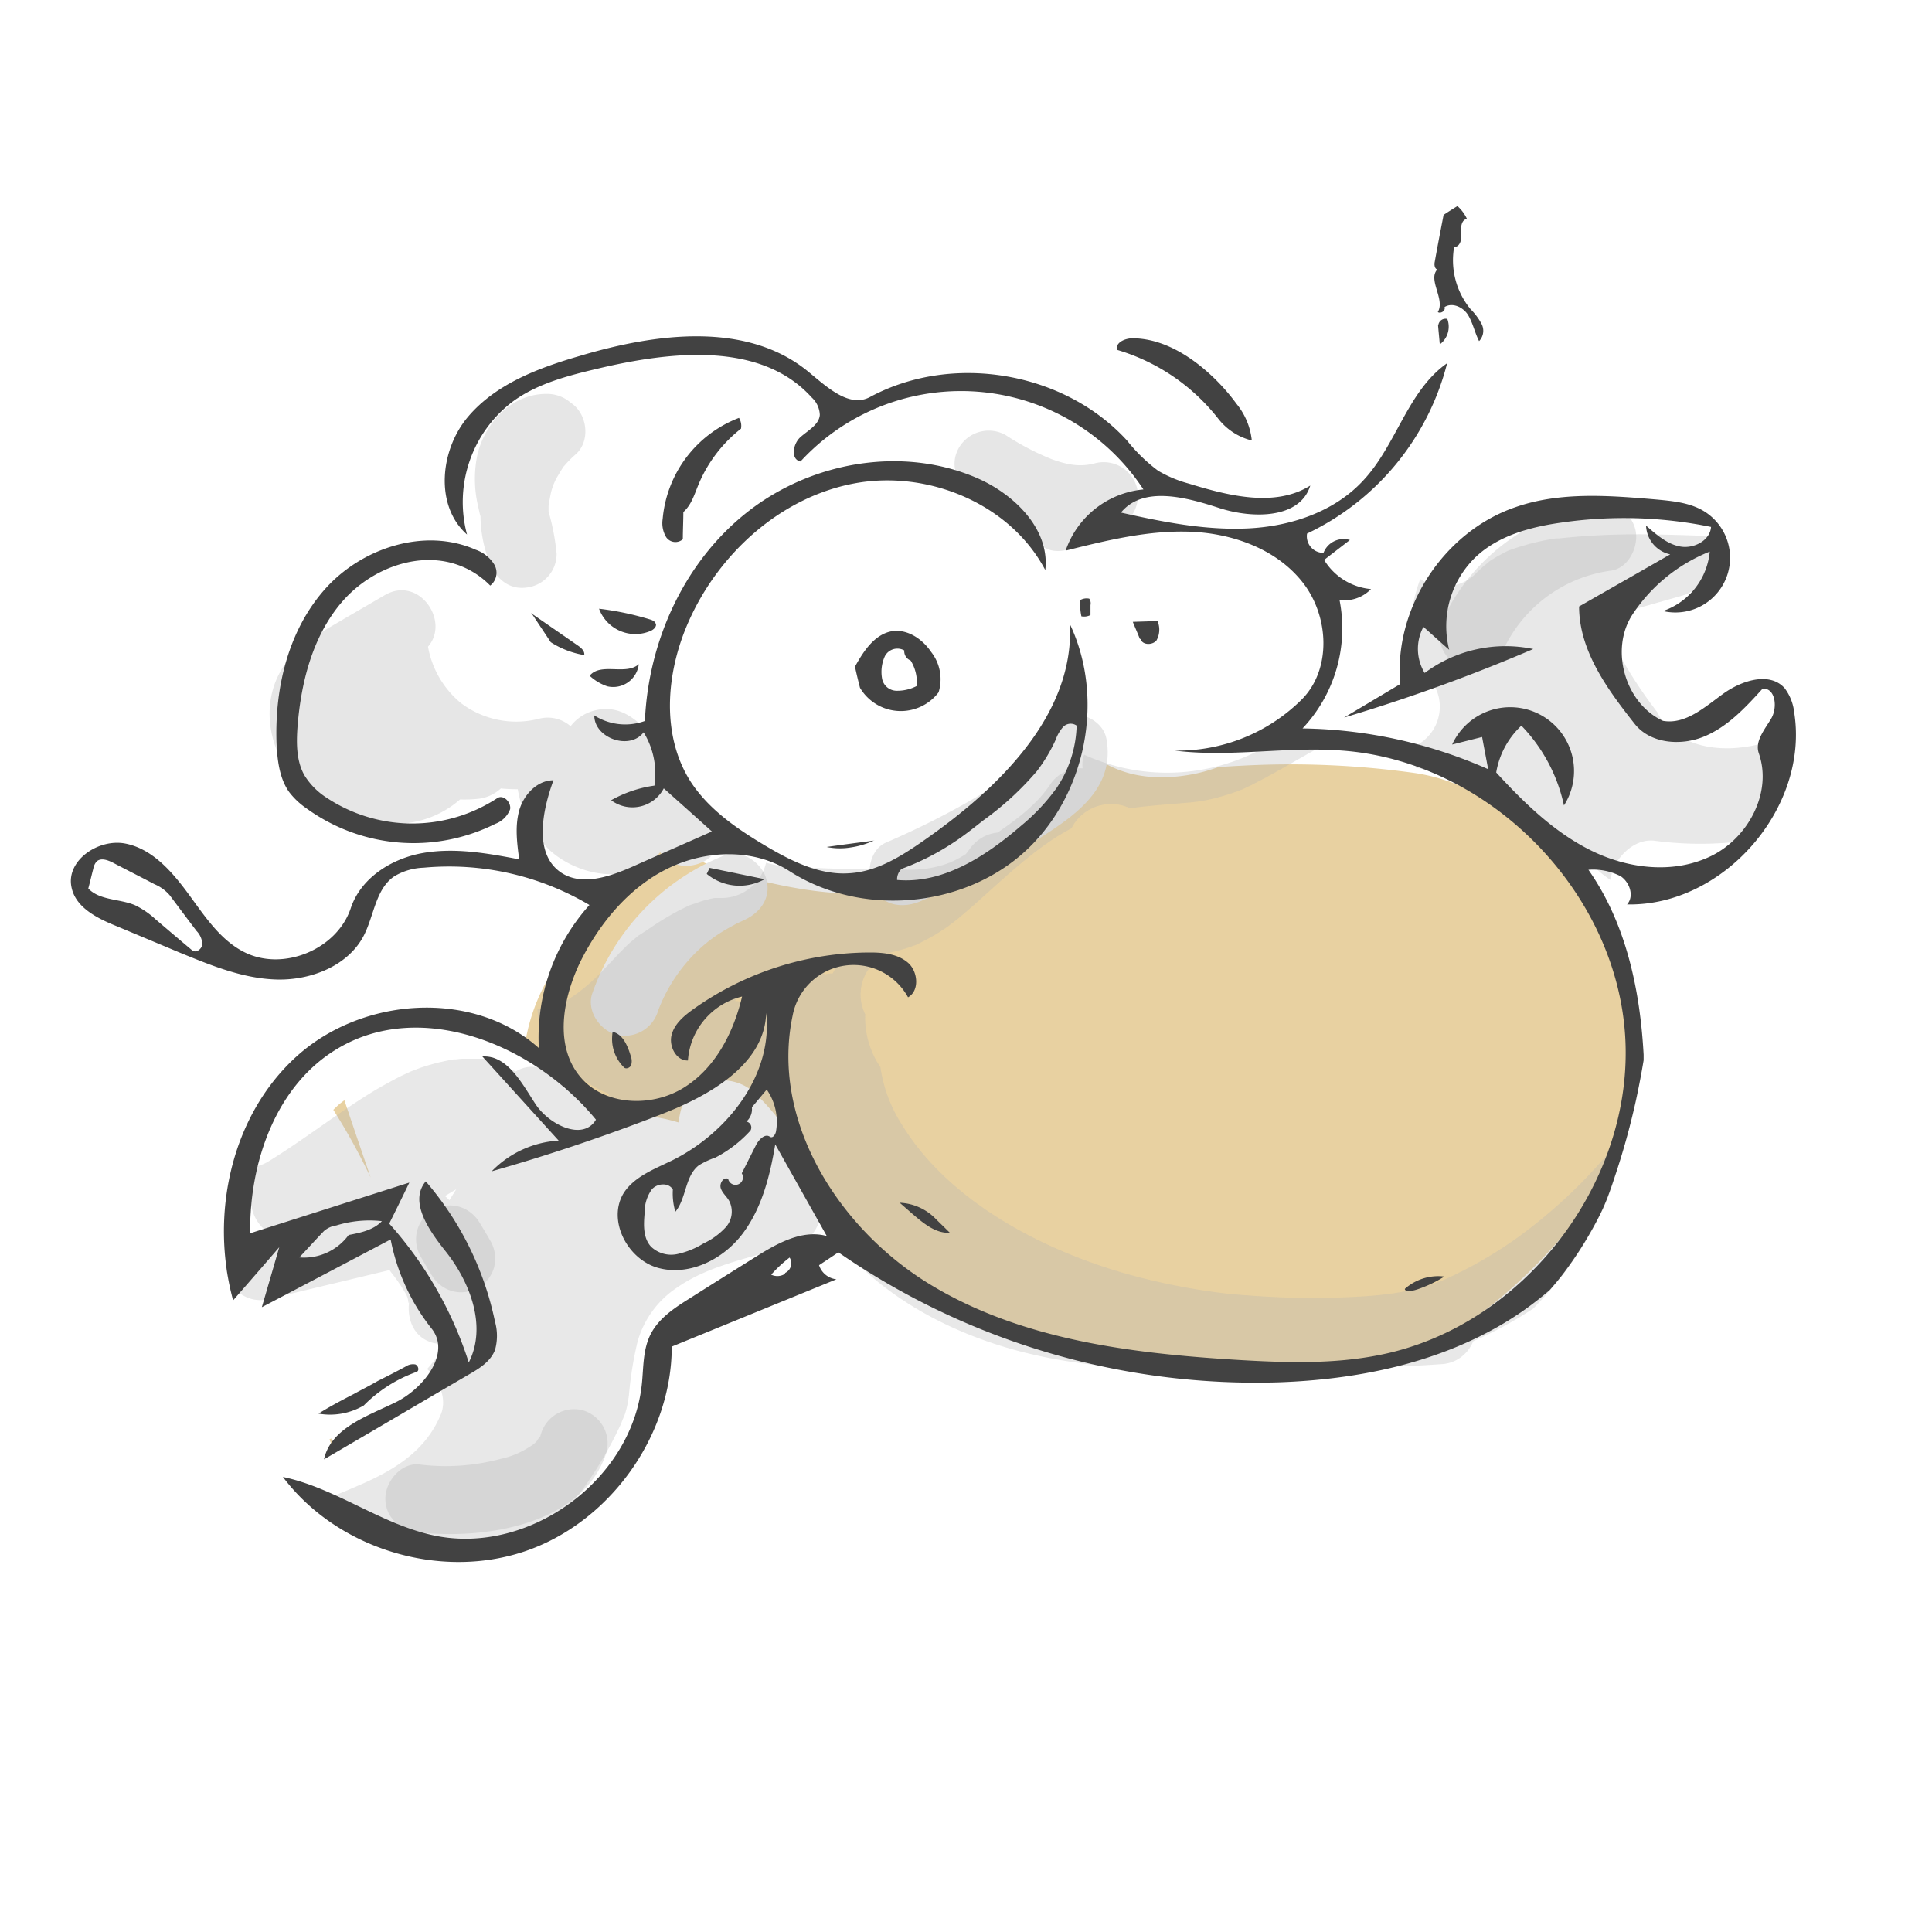 <svg xmlns="http://www.w3.org/2000/svg" viewBox="0 0 300 300"><defs><style>.\35 352edbd-45fa-4098-854e-cb7cded3d380{isolation:isolate;}.\39 064b001-5cae-4908-b2da-9e4cee3243eb{fill:#fff;}.\31 7b65d93-9bba-47a5-8a25-8650c062dfc1{fill:#e8d1a1;}.\37 74329d6-f949-4783-b412-68d1c78fdc58,.b75bbc3f-aa08-42a9-ada3-e7e65621313f{fill:#e6e6e6;}.b75bbc3f-aa08-42a9-ada3-e7e65621313f,.dbf6c75b-0af0-4551-8c82-c10531cae4e3{mix-blend-mode:multiply;}.\34 e02d0e3-956e-4858-a16c-51cbb6a87b73,.dbf6c75b-0af0-4551-8c82-c10531cae4e3{fill:#b3b3b3;opacity:0.3;}.ce4300b0-274b-4eb8-a47b-5a9ad25980ee{fill:#424242;}</style></defs><g class="5352edbd-45fa-4098-854e-cb7cded3d380"><g id="9c6cd456-3ffb-454c-b065-34c771432474" data-name="Layer 1"><path class="9064b001-5cae-4908-b2da-9e4cee3243eb" d="M253.69,113.45l-.07-.2c0,.07,0,.14.07.2Z"/><path class="9064b001-5cae-4908-b2da-9e4cee3243eb" d="M275.64,108.53c-2.38-1.85-6.65-2.07-8.73.52a13.33,13.33,0,0,1-1.29,1.42c-.07.07-.31.26-.47.38l-.1.07c-.53.3-1.07.58-1.61.88-.44.12-.87.3-1.31.43a32.55,32.55,0,0,1-3.89.86l-.17,0-.63.06c-.76.08-1.51.14-2.27.2l-1.48.08,0,0h0v0h0c-.12-.26-.23-.6-.07-.2-.12-.29-.23-.58-.33-.88a47.76,47.76,0,0,1-1.43-4.83c-.22-.93-.42-1.88-.59-2.82-.06-.36-.12-.71-.17-1.07,0-.09,0-.17,0-.22s0-.3,0-.51c-.27-3-.35-6.12-1.76-8.67l1.61,0c4.17,0,8.49-.56,12-2.89,2.91-1.91,4.4-6,2.39-9.1-1.87-2.9-6-4.42-9.1-2.38l-.57.35a5.26,5.26,0,0,1-.79.35c-.38.11-.78.17-1.16.28h0l-1.84,0a6.83,6.83,0,0,0-7.73-.8l-1.55.77c-2.67,0-5.33.14-8,.38-2.83.25-5.4.76-7.55,2.78-2,1.83-2.84,4.23-3.76,6.67a34.19,34.19,0,0,0-2.43,12.71c0,.19,0,.37,0,.55a19,19,0,0,0-.24,3.91c-1.05.29-2.11.54-3.17.81a58,58,0,0,0-12.11,4.86c-.73-.07-1.46-.13-2.2-.18a19.11,19.11,0,0,0,4.59-5.94c2.2-4.45,3.19-9.74,1.54-14.55-1.8-5.24-5.94-8.63-11.09-10.38-3.76-1.28-7.81-1.39-11.57-2.69A16.5,16.5,0,0,0,185,79c-.74-.43-1.42-.91-2.13-1.38l-.19-.12-.09-.08-.8-.66c-.79-.67-1.56-1.37-2.32-2.08-5.85-5.49-11.58-11.9-19.73-13.81-6-1.4-12.48-.56-18.53.26a45.31,45.31,0,0,0-12.35,3.36c-2.29-3.61-5.13-6.94-9.06-8.69-5.75-2.57-12.83-2.27-19-1.56a48.17,48.17,0,0,0-18.05,5.32C76.86,62.75,71,68.71,71.92,76c.49,3.61,3.14,6.83,4.64,10.1l.21.47.31.79c.12.33.25.67.37,1a7.37,7.37,0,0,0-2.77,0,5.76,5.76,0,0,0-5.42-2.93,20.7,20.7,0,0,0-10.18,3.83,25.32,25.32,0,0,0-8.68,5.19,6.78,6.78,0,0,0-1.33,7.53A16.42,16.42,0,0,0,46,111.36c0,.16,0,.32,0,.48a10.07,10.07,0,0,0,.4,8.67,11,11,0,0,0,9.08,5.61c5.56,2.5,12,1.73,17.74,0A46,46,0,0,0,80.78,123c.3,2.76.5,5.59,2,8,3.57,6,10.93,5.79,16.54,3.28s9.47-8.34,7.62-14.54c-1.13-3.81-4.38-6.07-8-7.56A14.89,14.89,0,0,0,102,106a11.1,11.1,0,0,0-2.4-10.11,10.36,10.36,0,0,0-7.29-3,7.8,7.8,0,0,0-.18-1.57,56.17,56.17,0,0,0-2.88-9.15c-.74-1.8-1.52-3.58-2.41-5.31-.37-.72-.76-1.42-1.16-2.11-.07-.12-.17-.34-.29-.59l.19-.3a11,11,0,0,1,.9-.91c.18-.17.38-.33.57-.49l.48-.33c1.2-.7,2.37-1.43,3.63-2l.55-.25.57-.22c.73-.25,1.44-.51,2.18-.74,5.67-1.73,10.33-2.05,16.88-1.69l1.16.11c.58.17,1.63.52,1.42.36q.42.22.81.48c-.56-.33.87.77,1.08,1,.07.07.67.8.74.85.36.5.7,1,1,1.55.73,1.17,1.38,2.38,2,3.59a6.69,6.69,0,0,0,5.61,3.28,6.18,6.18,0,0,0,6.1-.23c.93-.6,1.89-1.11,2.86-1.63l.58-.28.86-.32a41.68,41.68,0,0,1,6.42-1.64l1.65-.27.19,0,.36,0c.89-.09,1.78-.19,2.67-.26a60.66,60.66,0,0,1,6.87-.33c.58,0,1.16,0,1.73.11l.21,0,.42.12,1.94.58h0c.32.22.76.37,1.1.56.73.4,1.44.84,2.13,1.31l.32.23.75.58c.53.44,1,.89,1.55,1.35,1.3,1.16,2.54,2.38,3.78,3.59,5.35,5.2,11,10,18.5,11.66,1.69.36,3.4.6,5.1.94a27.87,27.87,0,0,1,2.73.67l1,.35c-1.39-.44.08.1.37.25l.26.13.64.64.07.14,0,.07a2.81,2.81,0,0,0,.26.86c0,.32,0,.67,0,1,0,.07,0,.13,0,.19l0,.08c-.09.34-.15.68-.25,1s-.28.83-.29.88q-.16.34-.36.69c-.13.22-.76,1.13-.69,1.09a15.54,15.54,0,0,1-1.36,1.33l-.26.2c-.51.33-1,.67-1.55,1s-.9.49-1.36.71l-.52.24-.16.06c-1.1.34-2.16.76-3.26,1.07-2.21.63-4.47,1.1-6.72,1.57-3.41.7-5.69,4.92-4.64,8.17a6.68,6.68,0,0,0,5.33,4.71,5.28,5.28,0,0,0,.21,1c1.19,3.68,4.5,5.3,8.18,4.64.59-.11,1.18-.21,1.78-.3l1.33-.17c1.28-.13,2.57-.22,3.86-.27a62.55,62.55,0,0,1,7.5.16,6.56,6.56,0,0,0,3.72.46q1.74.3,3.45.69a63.33,63.33,0,0,1,8.08,2.48c3.26,1.23,7.43-1.37,8.17-4.64a6.6,6.6,0,0,0-1-5.51c.65-.22,1.28-.47,1.91-.72a40.3,40.3,0,0,0,5.94,5c3.26,2.28,6.75,4.25,10.16,6.3s7.19,4.57,11.3,5.48c6.23,1.38,11.72-1.07,15.2-6.32,2.64-4,4.66-8.55,6.92-12.78A6.68,6.68,0,0,0,275.64,108.53ZM89.19,102.44a3.71,3.71,0,0,0-.23.83v0A.87.87,0,0,1,89.19,102.44Z"/><path class="9064b001-5cae-4908-b2da-9e4cee3243eb" d="M204.38,211.14l.82-.13.93.11c8.89.87,18.29-2.6,25.34-7.88A82.18,82.18,0,0,0,250,183.55c.41-.62.8-1.24,1.16-1.86,1.1-3.52,2.09-7.07,2.88-10.67q.69-3.17,1.22-6.36c.14-.83.26-1.67.38-2.5,0,0,0-.14,0-.31a42.79,42.79,0,0,0-.75-5.7c-1.73-8.68-6.62-16.37-12-23.2-5.52-7-12.63-12.37-21.66-13.7a138.79,138.79,0,0,0-26.72-1.14c-3.68.18-7.39.44-11.09.83a31.62,31.62,0,0,0,4.25-3.6,13.49,13.49,0,0,0,3.76-6.42h0c-.31,3.48,3.28,6.8,6.65,6.65,3.87-.17,6.31-2.93,6.64-6.65a55.39,55.39,0,0,0-.83-15.2c-1-5.4-3.2-9.9-7.74-13.17a43.8,43.8,0,0,0-12.59-5.8,54.7,54.7,0,0,0-14.71-2.33,6.13,6.13,0,0,0-2.46.48l-.22-.26c-4.62-5.18-12.72-4.75-19.1-4.54a7,7,0,0,0-6.56,5.33c-1.44.07-2.87.19-4.31.37-1.85.24-3.69.56-5.51,1-3.94-4.9-8.64-9.27-15-10.69a38.5,38.5,0,0,0-12.12-.43A36.93,36.93,0,0,0,91,66.85c-7.11,3.36-12.21,10.82-11.66,18.81A33,33,0,0,0,83,97.91c2,4,5.12,7.17,9.53,8.19a15.16,15.16,0,0,0,10.16-1.17,26.53,26.53,0,0,0,1,8.1,71.18,71.18,0,0,0,4.74,11.22,6.22,6.22,0,0,0-4.52,3.78,6.55,6.55,0,0,0,.65,6.31c-1.89,1.19-3.82,2.3-5.63,3.65-5.13,3.83-9.9,8.39-12.83,14.18a28.47,28.47,0,0,0-3.28,11.92,55.73,55.73,0,0,0-5.72-1.31l-.33-.23a24.28,24.28,0,0,0-20.88-2.35,25.25,25.25,0,0,0-15,14.86A46.24,46.24,0,0,0,38.64,186q-.7,5.61-1.37,11.22c-.34,2.74,2.29,5.82,4.88,6.41a6.82,6.82,0,0,0,7.43-2.95l.17-.09c-.14.06-.13,0,.06,0l.27-.13-.26.13.28-.09,1.45-.44q3.44-1,6.91-1.82c1.25-.31,2.52-.6,3.78-.88l1,1.34c.39.48.78,1,1.16,1.45l.1.14a36.7,36.7,0,0,1,3.38,5.65l.2.41.16.45c.15.42.3.83.44,1.25a33.38,33.38,0,0,1,.94,3.53c.09.39.16.79.23,1.19,0,.08,0,.48,0,.8s0,.7,0,1.05c0-.05,0,.18,0,.31l-.14.09c-.94.53-1.9,1-2.88,1.42L52.6,222.77c-3.8,1.7-4.33,7.83-1.35,10.44a29.11,29.11,0,0,0,34,2.92,33.75,33.75,0,0,0,15.56-26.91c1.1-1,2.21-2,3.37-3,0,0,.91-.73,1-.79.42-.32.85-.63,1.28-.94a70,70,0,0,1,7.38-4.67q1.84-1,3.75-1.92.89-.42,1.77-.81l.32-.14.78-.32a75.23,75.23,0,0,1,8.31-2.69,6.11,6.11,0,0,0,3.56-2.44,70.5,70.5,0,0,0,15.46,9,16.92,16.92,0,0,0,4.91,2.74A146.68,146.68,0,0,0,186,211.23,64.82,64.82,0,0,0,204.38,211.14Zm-94.15-31.67-3.11,3.35h0a22.5,22.5,0,0,0,1.9-2.55,8.35,8.35,0,0,0,.72-1.39l2-1Zm28-92.32-.42-.24,1.56-.13Z"/><path class="9064b001-5cae-4908-b2da-9e4cee3243eb" d="M49.75,200.59l.07,0h0Z"/><path class="17b65d93-9bba-47a5-8a25-8650c062dfc1" d="M53.48,170.85l-.09.06c-.11.09-.61.46-.77.6s-.58.54-.86.82a99.69,99.69,0,0,1,5.8,10.53C56.19,178.86,54.82,174.86,53.48,170.85Z"/><path class="17b65d93-9bba-47a5-8a25-8650c062dfc1" d="M253.32,156.93c-1.73-8.68-6.62-16.37-12-23.2-5.52-7-12.64-12.36-21.66-13.7a138.79,138.79,0,0,0-26.72-1.14c-1.25.06-2.5.14-3.75.22a27.32,27.32,0,0,1-3.44,1c-4.76,1-9.81.88-14.15-1.56a18.15,18.15,0,0,1-6.75-7.23,59,59,0,0,1-4.6,10.14c-4.24,7.3-10.34,14-18.78,16.24s-17.7.57-26.06-1.63a34.43,34.43,0,0,1-13.29-6.59,6.55,6.55,0,0,0,.89,5.65c-1.89,1.19-3.83,2.3-5.63,3.65-5.14,3.83-9.9,8.39-12.83,14.18a29.54,29.54,0,0,0-3.2,10.47c.87.68,1.72,1.37,2.58,2.05l2.56,2,.17.13.81.62c1.29,1,2.62,1.88,4,2.71.32.2,2.39,1.11.89.59l1.1.37a31.84,31.84,0,0,0,3.48.79c2,.36,4.06.61,6.07,1,.78.16,1.55.37,2.33.6.09-.55.2-1.1.32-1.64,1.19-5.24,7.84-6.34,11.44-3,6.69,6.17,10.14,14.64,13.18,23.14.15-.17.28-.34.41-.52a70.57,70.57,0,0,0,15.47,9,16.79,16.79,0,0,0,4.91,2.74A146.56,146.56,0,0,0,184.42,212a64.45,64.45,0,0,0,18.4-.09l.82-.13.93.11c8.89.88,18.29-2.59,25.33-7.88a82,82,0,0,0,18.48-19.69q.62-.92,1.17-1.86c1.1-3.52,2.08-7.07,2.87-10.67.47-2.11.87-4.23,1.22-6.36.14-.83.27-1.66.39-2.5,0,0,0-.14,0-.31A44.47,44.47,0,0,0,253.32,156.93Z"/><path class="17b65d93-9bba-47a5-8a25-8650c062dfc1" d="M52,225.84c-.18-.8-.36-1.6-.55-2.4l0-.08-.28.13C51.47,224.27,51.75,225.06,52,225.84Z"/><path class="774329d6-f949-4783-b412-68d1c78fdc58" d="M110.45,125.47l-7.64-9.21c-2.62-3.16-5.5-7-10.21-6a6.79,6.79,0,0,0-4,2.51,5.37,5.37,0,0,0-4.88-1.17,14.22,14.22,0,0,1-12.11-2.4,14.66,14.66,0,0,1-5.15-8.79c3.46-3.93-1.39-11.09-6.71-8-2.91,1.7-5.82,3.38-8.72,5.09s-5.51,3.52-7.22,6.31c-3.51,5.71-2,13,2.35,17.81a20.6,20.6,0,0,0,16.7,6.23,15.31,15.31,0,0,0,8.58-3.71,20.38,20.38,0,0,0,2.59-.08,6.19,6.19,0,0,0,3.74-1.63,25.59,25.59,0,0,0,2.63.12A17,17,0,0,0,85.33,132c4.28,3.9,12,5.53,16.53,1.06a7.12,7.12,0,0,0,.64-.73l.49.58c1.82,2.2,5.58,1.89,7.46,0C112.63,130.76,112.28,127.67,110.45,125.47Z"/><path class="774329d6-f949-4783-b412-68d1c78fdc58" d="M89.37,63.15a5.05,5.05,0,0,0-.77-.63,5.56,5.56,0,0,0-3.45-1.35c-5.48-.17-9.75,4.26-11,9.35a18.4,18.4,0,0,0,.12,8.22c.1.47.21,1,.34,1.44a20.12,20.12,0,0,0,1.45,7.26c1,2.43,3,4.2,5.79,3.78A5.24,5.24,0,0,0,86.43,86a35.47,35.47,0,0,0-1.25-6.56c0-.24,0-.48,0-.72,0,0,0-.44.06-.65s.19-1,.19-.95a9.19,9.19,0,0,1,1.27-3.36c.18-.32.38-.62.57-.94.09-.13.14-.23.19-.31l.15-.16a16.07,16.07,0,0,1,1.74-1.76C91.51,68.73,91.3,65.08,89.37,63.15Z"/><path class="774329d6-f949-4783-b412-68d1c78fdc58" d="M176.52,75.63a5.36,5.36,0,0,0-6.5-3.69c-2.31.62-4.27.24-6.72-.64a40.46,40.46,0,0,1-7.14-3.74,5.36,5.36,0,0,0-7.22,1.9c-1.57,2.68-.41,5.52,1.89,7.22l11,8.12c2.08,1.55,5.38.55,6.81-1.36a6,6,0,0,0,.45-.71,18.71,18.71,0,0,0,3.78-.61A5.37,5.37,0,0,0,176.52,75.63Z"/><path class="774329d6-f949-4783-b412-68d1c78fdc58" d="M171.81,114.75c-.51-2.81-3.92-4.4-6.49-3.69a5.28,5.28,0,0,0-3.77,5.88c-.18.23-.51.53-.54.57a9.64,9.64,0,0,1-1.9,1.51c-2.28,1.57-4.63,3-7,4.46a129.15,129.15,0,0,1-14.52,7.35c-2.61,1.13-3.2,5-1.89,7.22,1.58,2.71,4.59,3,7.22,1.9a129.38,129.38,0,0,0,17.61-9.23C166.4,127,173.25,122.74,171.81,114.75Z"/><path class="b75bbc3f-aa08-42a9-ada3-e7e65621313f" d="M119,136.5c-.68-2.49-3.84-4.78-6.49-3.68A35.69,35.69,0,0,0,92,154.17c-1,2.68,1.08,5.77,3.69,6.49a5.38,5.38,0,0,0,6.49-3.69,25.22,25.22,0,0,1,5.13-8.3,23.85,23.85,0,0,1,3.58-3.16,26.3,26.3,0,0,1,2.48-1.54l1-.55s1.43-.66.87-.42C117.94,141.91,119.82,139.5,119,136.5Z"/><path class="774329d6-f949-4783-b412-68d1c78fdc58" d="M253.91,82.11c-.83-3-3.67-4.13-6.5-3.69a31.75,31.75,0,0,0-23.23,17.46c-1.21,2.58-.72,5.69,1.89,7.22,2.3,1.34,6,.7,7.23-1.89A21.63,21.63,0,0,1,250.22,88.6C253,88.16,254.6,84.63,253.91,82.11Z"/><path class="774329d6-f949-4783-b412-68d1c78fdc58" d="M90.53,219A5.36,5.36,0,0,0,84,222.67a2.75,2.75,0,0,0-.1.34s0,0-.1.13-.76.93-.28.43a4,4,0,0,1-1.27,1.08,12.91,12.91,0,0,1-4.43,1.86,33,33,0,0,1-12.7.89c-2.84-.32-5.28,2.65-5.28,5.28,0,3.12,2.44,4.95,5.28,5.27,10.1,1.14,25.52-1.18,29.06-12.47A5.36,5.36,0,0,0,90.53,219Z"/><path class="774329d6-f949-4783-b412-68d1c78fdc58" d="M76.18,192.73c-.58-1-1.16-2-1.75-2.94a5.46,5.46,0,0,0-3.15-2.42,5.29,5.29,0,0,0-6.5,3.68,5.5,5.5,0,0,0,.54,4.07c.58,1,1.16,2,1.75,2.94a5.47,5.47,0,0,0,3.15,2.43,5.4,5.4,0,0,0,4.07-.54,5.3,5.3,0,0,0,2.43-3.15A5.5,5.5,0,0,0,76.18,192.73Z"/><path class="4e02d0e3-956e-4858-a16c-51cbb6a87b73" d="M275.51,114.86c-4.87,1.73-11,2.14-15.4-1a7.88,7.88,0,0,1-2.75-3.25c-.39-.49-.75-1-1.11-1.47a71.46,71.46,0,0,1-6.57-10.91,4.33,4.33,0,0,0-1.89-1.92l13.51-3.85a5.31,5.31,0,0,0,3.28-2.75,5.51,5.51,0,0,0,1.85-5.63,4.41,4.41,0,0,0-.31-.84c-2.64-.08-5.29-.17-7.95-.23-3.26-.08-6.52-.06-9.78.1-1.33.07-2.67.15-4,.27-.78.06-1.54.15-2.32.22l-.26,0-.23,0a38.24,38.24,0,0,0-7.22,1.84c-.06,0-.82.39-1,.49a22.88,22.88,0,0,0-2,1.17c-.25.17-1.47,1.29-.49.33-.57.56-1.18,1.07-1.73,1.65a6.86,6.86,0,0,1-8.6.83,25.17,25.17,0,0,0-1.17,4.18,22.24,22.24,0,0,0-.09,9.33,6.79,6.79,0,0,1-.34,12.75,8.12,8.12,0,0,1,.93,3.06A32.29,32.29,0,0,1,233.72,125c2.42,1.71,4.69,3.64,7.23,5.17a35.27,35.27,0,0,0,5,2.47,14.77,14.77,0,0,0,4.14,4c.33-3.18,3.52-6.5,6.82-6.09a54,54,0,0,0,11.65.28l.47,0,.59-.12a25.93,25.93,0,0,0,4.64-8.08c.07-.18.14-.36.22-.54a17.08,17.08,0,0,0,1.83-4.6l1.32-3.47C276.9,114.33,276.22,114.61,275.51,114.86Z"/><path class="dbf6c75b-0af0-4551-8c82-c10531cae4e3" d="M238.85,189.71a65.74,65.74,0,0,1-14.31,8.88c-5.67,2.44-11.69,2.75-17.77,2.92l-1.79.06c-4.76,0-9.52-.23-14.22-.67a100.52,100.52,0,0,1-16.61-3.32c-12.9-3.81-26.87-11.2-34.05-22.86a22.54,22.54,0,0,1-3.39-9,13.77,13.77,0,0,1-2.36-8.23,6.87,6.87,0,0,1,4.24-9.66c.84-.2,1.67-.42,2.49-.69.36-.12.7-.27,1.06-.37h0c1.14-.56,2.27-1.13,3.36-1.8.59-.37,1.17-.75,1.74-1.15.32-.23,1.15-.88,1.13-.85.86-.71,1.7-1.42,2.53-2.15,4-3.52,7.78-7.22,12.19-10.22a36,36,0,0,1,3.32-2c.06-.13.11-.26.18-.38a6.92,6.92,0,0,1,8.89-2.71c1.68-.25,3.38-.4,5-.54,1.49-.13,3-.24,4.46-.38.4,0,2.08-.28,1.19-.13.52-.09,1-.18,1.56-.29a35.15,35.15,0,0,0,4.5-1.32l.78-.3.21-.1c.56-.27,1.12-.53,1.67-.82,3.81-1.94,7.39-4.19,11.14-6.15a24.28,24.28,0,0,1-5.11-2.52,15.72,15.72,0,0,1-1.66,1.29,31.07,31.07,0,0,1-30.89,2.93c0,.11-.07.21-.1.31a5.23,5.23,0,0,0-.13,1.82,5.66,5.66,0,0,0-5.08,2.58c-2,3-5.06,5.27-8.11,7.39a6,6,0,0,0-4.37,2.6c-.18.24-.38.5-.6.77a19.52,19.52,0,0,1-2.43,1.29,17.11,17.11,0,0,1-6.8,1.09c-5.36.06-10.74-.1-16.09-.34-1,0-1.9-.11-2.85-.19l-.47,0a2.66,2.66,0,0,0-.41-.09c-.46-.1-.93-.19-1.39-.3l-.54-.15a7.12,7.12,0,0,1-6.75,5.48c-.37,0-.74,0-1.11,0l-.19,0c-.64.14-1.27.28-1.89.47-.19.05-1.81.64-1.78.6-.53.22-1,.48-1.55.73a46.22,46.22,0,0,0-4,2.35c-.54.35-1.06.73-1.6,1.08l-1,.64c-.24.22-1,.85-1.15.95-.42.39-.83.79-1.24,1.2-1,1-1.88,2-2.82,2.93a27.82,27.82,0,0,1-6.69,5.44,7.25,7.25,0,0,1-3.74.86,10.31,10.31,0,0,0,.34,2.16c1,3.85,4,7,7.27,9.16a19.82,19.82,0,0,0,3.5,1.84,4.81,4.81,0,0,0-.06.77,5.08,5.08,0,0,0,.53,2.2c-.73.17-1.45.33-2.19.48-.79-.59-1.6-1.15-2.43-1.69a5.51,5.51,0,0,0-2.71-2.54l-.06,0c-1.17-2.74-4.71-4.47-7.53-2.7-1-.37-1.94-.71-2.92-1a6.69,6.69,0,0,0-.64-1.21,6,6,0,0,1-1.74.24c-1,0-1.9,0-2.85,0-.41,0-.82.06-1.24.1l-.25,0a33.44,33.44,0,0,0-4.74,1.16c-.68.22-1.35.49-2,.74h0c-.42.21-.85.39-1.27.59-1.35.67-2.66,1.4-4,2.17-5.78,3.46-11.06,7.68-16.8,11.2a6.24,6.24,0,0,1-2.79.9c-.07,1.84,0,3.68.1,5.47A6.33,6.33,0,0,0,41.15,191l-2.14.51a5.28,5.28,0,1,0,2.81,10.18l15.11-3.62,3.55-.85.24.33a27.29,27.29,0,0,1,2.18,3.16,4.25,4.25,0,0,1,.37.77c.13.36.16,1.33.27.55-.39,2.82.69,5.67,3.69,6.49a5.31,5.31,0,0,0,2.48,0c-1.13,1.36-2.25,2.72-3.38,4.07,1.86,1.7,3.11,4.6,2.14,7-2,4.85-5.82,7.75-10.44,10-2.35,1.13-4.77,2.1-7.17,3.1l-1.26.51-.1.05-.63.29c4.23,4.39,14.36,5.33,19.2,5.51,5.6.21,12.52-.25,18.1-2.75l.51-.52c1-1,1.91-2.13,2.83-3.23l.28-.36c.19-.24.37-.49.55-.74.37-.5.73-1,1.08-1.53A59,59,0,0,0,96,222c.25-.51.48-1,.72-1.55-.72,1.55.22-.57.32-.88a12,12,0,0,0,.42-1.64c.05-.24.19-1.17.2-1.26A55.64,55.64,0,0,1,99,208.34a14.9,14.9,0,0,1,6.2-8.45c4.3-3,9.67-4.2,14.63-5.67a6.39,6.39,0,0,1,3.92.11h0a3.78,3.78,0,0,0,1.08-1.5,5.79,5.79,0,0,0,2.49-3.76c6.85,10.69,18.47,17.36,30.51,20.62,13.85,3.74,28.32,3.1,42.51,2.59l.71,0a226,226,0,0,0,22.69-.45,5.57,5.57,0,0,0,5-3.55,63.56,63.56,0,0,0,9.35-5.09c.91-.95,1.8-1.91,2.66-2.91.49-.57,1-1.15,1.45-1.73l.27-.33.39-.51a59.67,59.67,0,0,0,5-7.86q.57-1.06,1.08-2.16c.15-.32.55-1.3.57-1.33.43-1.12.83-2.25,1.2-3.4.86-2.69,1.66-5.41,2.37-8.15A77.87,77.87,0,0,1,238.85,189.71ZM69.77,186.37a7,7,0,0,0-.68-.65l1.75-1.05C70.49,185.24,70.13,185.81,69.77,186.37ZM72,195.3c-.2-.34-.4-.68-.62-1s-.4-.58-.6-.86a4.39,4.39,0,0,0,.71.51,4.88,4.88,0,0,0,.87.41Zm1.9,8.25a15.71,15.71,0,0,0,0-2.38,6.78,6.78,0,0,0,1.34.8C74.73,202.49,74.3,203,73.86,203.55Zm43-47.23a6,6,0,0,0-2.82-.9,18.65,18.65,0,0,1,4.23-2.67.1.1,0,0,0,.06,0A14.49,14.49,0,0,1,116.85,156.32Zm5.72,23.83a30.44,30.44,0,0,1-1.64-5.54c-.45-2.22-.72-4.46-1-6.7.47-.32.92-.65,1.36-1a37.08,37.08,0,0,0,2.8,16A16.2,16.2,0,0,1,122.57,180.15Zm6.67-29a5.14,5.14,0,0,0-1.24.16,5.43,5.43,0,0,0-1.41-1.61,4.72,4.72,0,0,0,.65-.84l.57.47a12.44,12.44,0,0,0,1.79,1.2Z"/><g id="c17e178b-93c5-4183-96a9-972cedd2bcd9" data-name="Form 29"><path class="ce4300b0-274b-4eb8-a47b-5a9ad25980ee" d="M278.59,110.56a7.49,7.49,0,0,0-1.49-3.72c-2.34-2.58-6.68-1.17-9.54.9s-5.86,4.81-9.34,4.19c-5.87-2.7-8.29-11.07-4.73-16.51a25.81,25.81,0,0,1,12-9.77,10.82,10.82,0,0,1-7.27,9.23,8.49,8.49,0,0,0,6.33-15.53c-2.23-1.33-4.89-1.56-7.47-1.8-7.27-.62-14.82-1.21-21.7,1.18-11.18,3.79-19,15.72-17.95,27.49l-8.72,5.2a270.23,270.23,0,0,0,29.37-10.64,21,21,0,0,0-16.86,3.72,7.23,7.23,0,0,1-.19-7.16c1.33,1.17,2.66,2.39,4,3.56a14.91,14.91,0,0,1,4.18-14.47c3.52-3.28,8.45-4.61,13.22-5.28a67.3,67.3,0,0,1,23.26.67c-.15,2.11-2.65,3.4-4.73,3.05S257.2,83,255.6,81.62a4.75,4.75,0,0,0,3.75,4.46c-4.69,2.7-9.42,5.39-14.15,8.09,0,6.85,4.37,12.83,8.6,18.19,2.42,3.12,7.19,3.51,10.83,2s6.41-4.5,9.07-7.43c2-.12,2.35,2.93,1.33,4.65s-2.58,3.52-1.92,5.4c2.12,6.06-1.64,13.14-7.42,15.95s-12.79,2-18.54-.82-10.48-7.43-14.82-12.16a12.84,12.84,0,0,1,3.91-7.27,25.52,25.52,0,0,1,6.61,12.39,9.91,9.91,0,1,0-17.36-9.46l4.65-1.17c.31,1.68.63,3.32.94,5a73.57,73.57,0,0,0-28.82-6.33A22.68,22.68,0,0,0,208,93.16a5.72,5.72,0,0,0,4.89-1.69,9.51,9.51,0,0,1-7.28-4.53l4-3.09a3.34,3.34,0,0,0-4.1,2,2.58,2.58,0,0,1-2.55-3A40.24,40.24,0,0,0,224.71,56.4c-6.14,4.3-7.86,12.67-13,18.18-4.49,4.89-11.3,7.16-17.95,7.47s-13.21-1-19.7-2.46c3.44-4.19,10.09-2.39,15.25-.71s12.55,1.72,14.15-3.48C198,78.81,190.8,77,184.59,75.09a19,19,0,0,1-4.77-2A26,26,0,0,1,175,68.4c-9.78-10.71-27.1-13.64-39.89-6.76-3.24,1.76-6.72-1.56-9.58-3.91-9.54-7.86-23.66-6-35.5-2.46-6.46,1.87-13.1,4.38-17.4,9.5S67.47,78.53,72.52,83a19.55,19.55,0,0,1,7.31-20.8c3.75-2.66,8.37-3.87,12.87-4.93,11.49-2.74,25.45-4.3,33.35,4.46a3.85,3.85,0,0,1,1.25,2.7c-.12,1.52-1.8,2.38-3,3.44s-1.56,3.48,0,3.79A33.89,33.89,0,0,1,177.55,76a14.15,14.15,0,0,0-12.08,9.5c6.41-1.6,12.9-3.2,19.47-2.93s13.37,2.74,17.4,7.94,4.46,13.41-.2,18.1a27.31,27.31,0,0,1-19.74,7.94c8.64,1.09,17.36-.67,26,0,22.64,1.64,42.5,21.62,43.95,44.26s-15.68,45.05-37.93,49.55c-7.19,1.48-14.66,1.25-22,.82-16.62-1-33.83-3.09-48.06-11.77s-24.75-25.46-21.27-41.76A9.63,9.63,0,0,1,141,154.86c1.8-1,1.56-4,0-5.36s-3.79-1.6-5.87-1.6a47.44,47.44,0,0,0-27.41,8.76c-1.48,1.05-3,2.31-3.44,4.07s.74,4,2.54,3.94a11,11,0,0,1,8.41-9.93C113.89,160.41,111,166,106,169s-12.16,2.65-15.87-1.76c-4.15-4.89-2.74-12.4.11-18.15,3-5.9,7.47-11.26,13.38-14.19s13.41-3.21,19,.39c10.91,7,26.47,5.83,36.21-2.78s12.86-23.85,7.31-35.58c.67,14.08-11.07,25.49-22.64,33.55-3.52,2.46-7.35,4.89-11.65,5.12-4.58.32-9-1.91-12.91-4.22-4.41-2.62-8.83-5.63-11.65-9.93-4.69-7.28-3.87-17-.39-24.87,4.69-10.64,14.31-19.36,25.73-21.51s24.24,3.13,29.68,13.45c.74-6.29-4.73-11.73-10.56-14.27-11.5-5-25.53-2.62-35.47,5.08s-15.6,20.1-16.14,32.62a8.92,8.92,0,0,1-7.86-.86c0,3.55,5.51,5.47,7.66,2.62a12.29,12.29,0,0,1,1.68,8.28,19,19,0,0,0-6.72,2.27,5.5,5.5,0,0,0,8.17-1.84c2.5,2.23,5,4.46,7.47,6.69-4.11,1.84-8.25,3.64-12.36,5.48-3.48,1.52-7.7,3-10.91,1-4.42-2.81-3.13-9.5-1.33-14.43-2.54,0-4.65,2.27-5.32,4.7s-.35,5,0,7.58c-4.89-.94-9.93-1.84-14.86-1s-9.73,3.87-11.3,8.6c-2.15,6.41-10.52,9.85-16.54,6.8-3.79-1.91-6.21-5.71-8.72-9.11s-5.55-6.92-9.73-7.74-9.23,2.62-8.37,6.76c.62,3.17,4,4.85,7,6.06l9.81,4.11c4.89,2,9.9,4.07,15.17,4.18s11-2.15,13.42-6.84c1.6-3.13,1.83-7.23,4.73-9.19a9.47,9.47,0,0,1,4.53-1.33,42.76,42.76,0,0,1,25.77,5.79,30.75,30.75,0,0,0-7.86,22.21c-10.24-9.15-27.41-7.94-37.61,1.29s-13.49,24.63-9.86,37.89c2.39-2.74,4.77-5.47,7.16-8.25-.9,3.13-1.8,6.22-2.7,9.31,6.65-3.48,13.33-7,20-10.52A32,32,0,0,0,67,206.28c3.09,3.83-1.21,9.35-5.63,11.5s-10,4-11.06,8.83c7.51-4.38,15-8.8,22.48-13.17,1.64-.94,3.36-2,4.07-3.8a8.1,8.1,0,0,0,0-4.42,48.31,48.31,0,0,0-10.75-21.78c-2.66,3.17.54,7.67,3.12,10.91,3.84,4.85,6.38,11.7,3.56,17.21A59.48,59.48,0,0,0,60.44,190c1.05-2.11,2.11-4.26,3.12-6.37L38.85,191.5c-.15-11.11,4.07-23.07,13.61-28.7,13-7.74,30.5-.59,40.08,11.06-2,3.37-7.27.82-9.39-2.42s-4.37-7.63-8.25-7.39c3.95,4.34,7.9,8.72,11.85,13.06a15.8,15.8,0,0,0-10.4,4.77c8.92-2.54,17.75-5.51,26.4-8.88,7.46-2.89,16-7.74,16.22-15.72,1.1,9.58-6,18.66-14.62,22.92-2.74,1.33-5.83,2.5-7.47,5-2.66,4.23.55,10.4,5.36,11.69s10.05-1.33,13.06-5.31,4.26-9,5.08-13.89c2.66,4.74,5.32,9.47,8,14.24-3.84-1.06-7.75,1.17-11.11,3.28s-6.8,4.26-10.2,6.42c-2.31,1.44-4.74,3.05-6,5.47s-1.13,5.16-1.4,7.78C98.13,230,81.79,241.75,67,238.34c-8.06-1.83-15-7.31-23.07-9,8.4,11.15,24.24,16,37.46,11.58S104.31,223,104.31,209.1l25.57-10.45a3.2,3.2,0,0,1-2.7-2.19c1-.66,2-1.32,3-2a113.91,113.91,0,0,0,68.51,20.18c11.85-.43,23.78-2.82,34.06-8.72a49.91,49.91,0,0,0,7.89-5.6l.07-.08c.49-.57,1-1.15,1.45-1.73l.27-.33.39-.51a59.67,59.67,0,0,0,5-7.86q.57-1.06,1.08-2.16c.15-.32.55-1.3.57-1.33.43-1.12.83-2.25,1.2-3.4C252,179,253.1,175.05,254,171q.69-3.17,1.22-6.36h0c0-.29,0-.58,0-.87-.55-10.09-2.74-20.42-8.57-28.71a9.34,9.34,0,0,1,5,1c1.41.94,2.15,3.09,1,4.38C267.64,140.74,281,125.42,278.59,110.56ZM140,134.92a39,39,0,0,0,8.21-4.19c1.53-1,3-2.19,4.5-3.36a46.84,46.84,0,0,0,8.29-7.62,25.14,25.14,0,0,0,2.93-4.89,5.84,5.84,0,0,1,1.17-2,1.62,1.62,0,0,1,2.08-.19,18.22,18.22,0,0,1-3.09,9.66,31.51,31.51,0,0,1-5.59,5.94c-5.44,4.69-12.05,9-19.2,8.37A2.2,2.2,0,0,1,140,134.92ZM31.42,146.61c-.08.78-1,1.45-1.6.94-1.88-1.57-3.75-3.17-5.63-4.77a13.15,13.15,0,0,0-3.25-2.23c-2.38-1-5.43-.71-7.23-2.58.27-1,.51-2.07.78-3.09a2.28,2.28,0,0,1,.51-1.1c.66-.62,1.72-.23,2.5.16,2.15,1.13,4.34,2.23,6.49,3.36A6.38,6.38,0,0,1,26.34,139c1.41,1.88,2.78,3.72,4.18,5.56A3.18,3.18,0,0,1,31.42,146.61Zm18.89,44.54a3.68,3.68,0,0,1,1.91-.86,17.41,17.41,0,0,1,7.08-.67C58,191,56,191.42,54.14,191.77a8.6,8.6,0,0,1-7.66,3.48C47.77,193.88,49,192.52,50.31,191.15Zm70.19-15.49c-.08.51-.51,1.14-.94.86-.78-.58-1.76.47-2.19,1.33-.74,1.45-1.45,2.9-2.19,4.34a1.16,1.16,0,1,1-2.11.86c-.71-.35-1.41.71-1.14,1.49s.94,1.25,1.33,2a3.64,3.64,0,0,1-.54,4,11.12,11.12,0,0,1-3.48,2.54,13.06,13.06,0,0,1-4.07,1.65,4.53,4.53,0,0,1-4.07-1.14c-1.25-1.33-1.17-3.4-1-5.24a6.06,6.06,0,0,1,1.09-3.63c.82-1,2.66-1.14,3.29,0a9.93,9.93,0,0,0,.39,3.44c1.72-2.08,1.48-5.52,3.63-7.2a12.88,12.88,0,0,1,2.58-1.21,19.38,19.38,0,0,0,5.44-4.18.93.93,0,0,0-.63-1.41,2.54,2.54,0,0,0,.86-2.23c.79-.9,1.53-1.84,2.31-2.74A8.75,8.75,0,0,1,120.5,175.66Zm1.37,22,.07.11a2.2,2.2,0,0,1-2.19.16,20.5,20.5,0,0,1,2.86-2.66A1.66,1.66,0,0,1,121.87,197.68Z"/><path class="ce4300b0-274b-4eb8-a47b-5a9ad25980ee" d="M169.33,94V95.5a2.16,2.16,0,0,1-1.41.2,8,8,0,0,1-.15-2.54,2,2,0,0,1,1.37-.2,1.27,1.27,0,0,1,.19,1"/><path class="ce4300b0-274b-4eb8-a47b-5a9ad25980ee" d="M223.34,50.53a1.13,1.13,0,0,1,1.4-1,3.43,3.43,0,0,1-1.17,3.95c-.08-1-.19-2-.27-3"/><path class="ce4300b0-274b-4eb8-a47b-5a9ad25980ee" d="M177,99.22c-.35-.9-.74-1.76-1.1-2.66l3.84-.12a3.42,3.42,0,0,1-.16,3c-.63.78-2.23.75-2.46-.23"/><path class="ce4300b0-274b-4eb8-a47b-5a9ad25980ee" d="M220.52,200.06a7.27,7.27,0,0,1-1.6.43c-.31,0-.74,0-.78-.35a7.83,7.83,0,0,1,6.14-1.92,18.46,18.46,0,0,1-3.76,1.84"/><path class="ce4300b0-274b-4eb8-a47b-5a9ad25980ee" d="M135.75,130.5a12.86,12.86,0,0,1-3.64,1.09,10.05,10.05,0,0,1-3.75-.07c2.46-.36,4.92-.67,7.39-1"/><path class="ce4300b0-274b-4eb8-a47b-5a9ad25980ee" d="M96.84,165.69a6.22,6.22,0,0,1-1.8-4.38,10,10,0,0,1,.08-1.09c1.6.35,2.35,2.19,2.82,3.75a2.22,2.22,0,0,1,.07,1.41c-.19.47-.9.7-1.17.31"/><path class="ce4300b0-274b-4eb8-a47b-5a9ad25980ee" d="M99.19,103.13a4,4,0,0,1-4.89,3.44,7.65,7.65,0,0,1-2.74-1.64c1.72-2.12,5.63,0,7.63-1.8"/><path class="ce4300b0-274b-4eb8-a47b-5a9ad25980ee" d="M110.17,134.76l8.57,1.76a8,8,0,0,1-9-.82l.46-.94"/><path class="ce4300b0-274b-4eb8-a47b-5a9ad25980ee" d="M101.85,96.87c.11.47-.36.9-.83,1.1a6,6,0,0,1-8-3.45,45.37,45.37,0,0,1,7.86,1.65c.39.11.86.31.94.7"/><path class="ce4300b0-274b-4eb8-a47b-5a9ad25980ee" d="M147.48,191.42c-2.07.12-3.87-1.29-5.48-2.66-.78-.66-1.52-1.33-2.3-2a8.27,8.27,0,0,1,5.39,2.3c.79.79,1.61,1.57,2.39,2.35"/><path class="ce4300b0-274b-4eb8-a47b-5a9ad25980ee" d="M82.49,95.23l7.23,5c.51.35,1.1.86,1,1.49a13.76,13.76,0,0,1-5.2-2c-1-1.52-2-3-3-4.53"/><path class="ce4300b0-274b-4eb8-a47b-5a9ad25980ee" d="M49.41,219.54c1.8-1.14,3.68-2.12,5.55-3.09,1.21-.67,2.47-1.29,3.68-2,1.48-.74,2.93-1.48,4.38-2.27a2,2,0,0,1,1.48-.31c.47.2.67,1,.16,1.17a21.85,21.85,0,0,0-8.17,5.2,10.35,10.35,0,0,1-7.08,1.26"/><path class="ce4300b0-274b-4eb8-a47b-5a9ad25980ee" d="M106.11,79.51c0,1.41-.08,2.81-.08,4.22a1.74,1.74,0,0,1-2.58-.31,4.22,4.22,0,0,1-.55-2.85,18.54,18.54,0,0,1,11.85-15.68,2.33,2.33,0,0,1,.31,1.68,21.55,21.55,0,0,0-6.68,8.87c-.59,1.45-1.06,3-2.27,4.07"/><path class="ce4300b0-274b-4eb8-a47b-5a9ad25980ee" d="M223.3,41.85c-.51,0-.63-.7-.51-1.21.43-2.42.9-4.85,1.37-7.27.7-.47,1.45-.94,2.15-1.37a6,6,0,0,1,1.48,2c-.89.12-1,1.37-.89,2.27s-.2,2.11-1.1,2.07A11.94,11.94,0,0,0,228.34,48a9.65,9.65,0,0,1,1.72,2.31,2.3,2.3,0,0,1-.39,2.66c-.66-1.29-.94-2.74-1.68-4s-2.46-2.07-3.68-1.29c.2.55-.58,1.09-1.05.78,1.21-2-1.68-5.12,0-6.69"/><path class="ce4300b0-274b-4eb8-a47b-5a9ad25980ee" d="M175.83,52.53c3.95,0,7.66,1.95,10.71,4.42A31.24,31.24,0,0,1,192,62.7a10.75,10.75,0,0,1,2.38,5.7,9.49,9.49,0,0,1-5.16-3.32,31.16,31.16,0,0,0-15.76-10.75c-.31-1.14,1.25-1.8,2.39-1.8"/><path class="ce4300b0-274b-4eb8-a47b-5a9ad25980ee" d="M138.6,98c2.39-.31,4.66,1.26,6,3.25a6.85,6.85,0,0,1,1.14,6.26,7.37,7.37,0,0,1-12.2-.71c-.28-1.09-.55-2.19-.78-3.28,1.33-2.43,3.08-5.08,5.82-5.52m1.84,3a2.19,2.19,0,0,0-3,.86,5.84,5.84,0,0,0-.47,3.4,2.31,2.31,0,0,0,2.23,2,6.51,6.51,0,0,0,3.17-.74,6.46,6.46,0,0,0-.94-3.95,1.57,1.57,0,0,1-1-1.52"/><path class="ce4300b0-274b-4eb8-a47b-5a9ad25980ee" d="M71.82,88c-6.42-2.73-14.2.2-18.73,5.48s-6.34,12.39-6.89,19.35c-.19,2.62-.19,5.44,1.14,7.67a11,11,0,0,0,3.36,3.36,24.09,24.09,0,0,0,26.51.08c.94-.63,2.19.63,2,1.72a3.9,3.9,0,0,1-2.31,2.27,28.35,28.35,0,0,1-29.29-2.39A11.7,11.7,0,0,1,44.91,123c-1.44-2-1.8-4.65-1.95-7.15-.39-8.69,1.68-17.76,7.43-24.29S66,81.86,73.89,85.37a5.5,5.5,0,0,1,2.85,2.27,2.53,2.53,0,0,1-.62,3.29A13.18,13.18,0,0,0,71.82,88"/></g></g></g></svg>